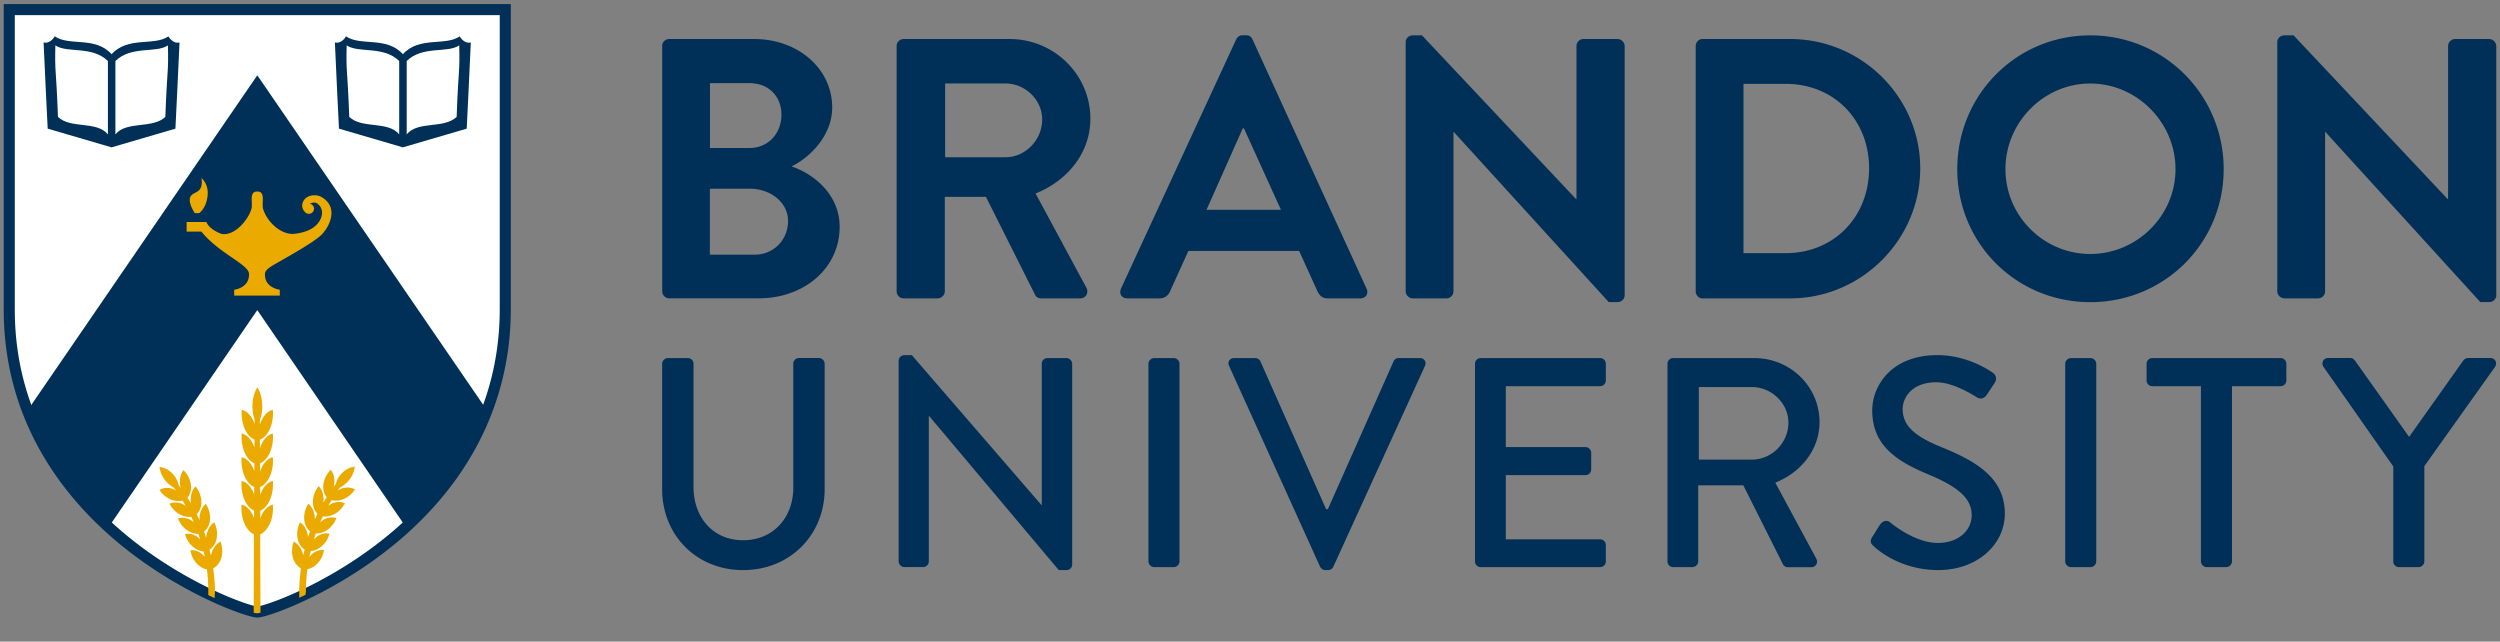 <svg width="226" height="58" fill="none" xmlns="http://www.w3.org/2000/svg"><rect width="100%" height="100%" fill="#808080" stroke="none"/><path d="M59.858 4.165c0-.336.268-.638.638-.638h7.67c3.985 0 7.065 2.682 7.065 6.195 0 2.579-2.112 4.589-3.684 5.323 1.777.57 4.356 2.38 4.356 5.46 0 3.753-3.217 6.463-7.3 6.463h-8.101a.637.637 0 0 1-.638-.638V4.165h-.006Zm7.903 9.212c1.708 0 2.881-1.338 2.881-3.012s-1.173-2.847-2.88-2.847H64.18v5.86h3.581Zm.467 9.645c1.674 0 3.012-1.304 3.012-3.046 0-1.742-1.674-2.915-3.416-2.915h-3.65v5.961h4.054ZM81.056 4.165c0-.336.267-.638.637-.638h9.577c4.02 0 7.3 3.217 7.3 7.202 0 3.08-2.045 5.591-4.954 6.764L98.205 26c.233.432 0 .973-.57.973h-3.518c-.302 0-.467-.165-.535-.301l-4.453-8.877h-3.718v8.54a.66.66 0 0 1-.637.638h-3.08a.636.636 0 0 1-.638-.637V4.165ZM90.9 14.214c1.776 0 3.314-1.543 3.314-3.416 0-1.777-1.543-3.251-3.314-3.251h-5.46v6.667h5.46ZM101.331 26.102 111.75 3.561c.103-.2.268-.37.57-.37h.336c.336 0 .467.165.569.37l10.317 22.541c.199.433-.068.871-.569.871h-2.916c-.501 0-.734-.199-.973-.672l-1.64-3.615h-10.015l-1.64 3.615c-.131.336-.433.672-.968.672h-2.915c-.501 0-.769-.432-.569-.87h-.006Zm14.468-7.134-3.348-7.368h-.103l-3.279 7.368h6.73ZM127.072 3.8c0-.336.302-.603.638-.603h.837L142.479 18h.034V4.165c0-.336.268-.638.638-.638h3.08a.66.66 0 0 1 .638.638v22.54c0 .337-.302.604-.638.604h-.802l-14.001-15.373h-.034v14.4a.637.637 0 0 1-.638.637h-3.046a.66.66 0 0 1-.638-.637V3.8ZM153.291 4.165c0-.336.268-.638.604-.638h7.936c6.463 0 11.758 5.255 11.758 11.689s-5.29 11.757-11.758 11.757h-7.936c-.336 0-.604-.301-.604-.637V4.165Zm8.142 18.72c4.356 0 7.533-3.285 7.533-7.67 0-4.383-3.183-7.634-7.533-7.634h-3.821v15.304h3.821ZM188.961 3.197c6.696 0 12.06 5.392 12.06 12.093s-5.358 12.025-12.06 12.025c-6.701 0-12.024-5.324-12.024-12.025 0-6.701 5.323-12.093 12.024-12.093Zm0 19.762c4.219 0 7.704-3.45 7.704-7.669 0-4.219-3.485-7.738-7.704-7.738-4.219 0-7.669 3.52-7.669 7.738 0 4.219 3.45 7.67 7.669 7.67ZM205.866 3.8c0-.336.302-.603.638-.603h.837L221.273 18h.034V4.165c0-.336.268-.638.638-.638h3.08a.66.66 0 0 1 .638.638v22.54c0 .337-.302.604-.638.604h-.803l-14-15.373h-.034v14.4a.637.637 0 0 1-.638.637h-3.046a.66.66 0 0 1-.638-.637V3.8ZM59.858 32.883c0-.267.245-.512.513-.512h1.81c.297 0 .513.245.513.512v11.148c0 2.7 1.725 4.806 4.48 4.806 2.756 0 4.539-2.078 4.539-4.754V32.878c0-.268.216-.513.512-.513h1.81c.268 0 .513.245.513.513v11.341c0 4.105-3.103 7.317-7.373 7.317s-7.317-3.212-7.317-7.317V32.878v.005ZM81.244 32.587c0-.267.245-.484.512-.484h.672l11.718 13.551h.028v-12.77c0-.268.217-.513.513-.513h1.725c.267 0 .512.245.512.512v18.169c0 .273-.245.484-.512.484h-.7L83.993 37.604h-.028V50.75a.514.514 0 0 1-.513.513h-1.702a.53.53 0 0 1-.513-.513V32.582l.006.005ZM103.819 32.883c0-.267.245-.512.513-.512h1.782c.267 0 .512.245.512.512v17.873a.534.534 0 0 1-.512.512h-1.782a.534.534 0 0 1-.513-.512V32.883ZM111.107 33.071c-.165-.353.057-.7.461-.7h1.919c.216 0 .404.165.455.296l5.939 13.363h.159l5.939-13.363a.49.49 0 0 1 .461-.296h1.918c.405 0 .621.353.462.7l-8.29 18.169a.52.52 0 0 1-.461.296h-.268c-.188 0-.376-.137-.461-.296l-8.233-18.169ZM133.341 32.883c0-.267.216-.512.512-.512h10.801c.296 0 .512.245.512.512v1.515a.514.514 0 0 1-.512.512h-8.529v5.506h7.208c.268 0 .513.245.513.513v1.508a.514.514 0 0 1-.513.513h-7.208v5.807h8.529c.296 0 .512.245.512.513v1.486a.514.514 0 0 1-.512.512h-10.801a.514.514 0 0 1-.512-.512V32.883ZM150.74 32.883c0-.267.217-.512.513-.512h7.344c3.24 0 5.888 2.568 5.888 5.78 0 2.482-1.646 4.537-3.997 5.482l3.701 6.86c.187.354 0 .781-.462.781h-2.106a.502.502 0 0 1-.433-.245l-3.593-7.157h-4.076v6.884a.534.534 0 0 1-.513.512h-1.753a.514.514 0 0 1-.513-.512V32.883Zm7.641 8.666c1.754 0 3.291-1.486 3.291-3.348 0-1.753-1.537-3.21-3.291-3.21h-4.805v6.558h4.805ZM169.25 48.541c.245-.353.456-.757.7-1.104.245-.353.621-.462.917-.217.159.137 2.243 1.862 4.321 1.862 1.862 0 3.052-1.133 3.052-2.511 0-1.623-1.406-2.648-4.076-3.752-2.756-1.162-4.914-2.59-4.914-5.722 0-2.107 1.617-4.994 5.91-4.994 2.699 0 4.726 1.407 4.993 1.595a.642.642 0 0 1 .165.916c-.216.325-.461.7-.677 1.025-.216.353-.564.513-.945.268-.188-.108-2.078-1.35-3.644-1.35-2.266 0-3.052 1.43-3.052 2.432 0 1.537 1.19 2.482 3.428 3.399 3.131 1.27 5.807 2.756 5.807 6.046 0 2.807-2.511 5.102-6.018 5.102-3.297 0-5.375-1.725-5.808-2.135-.244-.217-.432-.405-.159-.866v.006ZM186.695 32.883c0-.267.245-.512.513-.512h1.782a.53.53 0 0 1 .512.512v17.873a.534.534 0 0 1-.512.512h-1.782a.53.53 0 0 1-.513-.512V32.883ZM198.965 34.91h-4.401a.514.514 0 0 1-.512-.512v-1.515c0-.267.216-.512.512-.512h11.609c.297 0 .513.245.513.512v1.515a.514.514 0 0 1-.513.512h-4.401v15.846a.533.533 0 0 1-.512.512h-1.782a.534.534 0 0 1-.513-.512V34.91ZM216.354 42.17l-6.32-9.019c-.216-.353 0-.786.433-.786h1.998c.217 0 .353.137.433.245l4.885 6.884 4.885-6.884c.08-.108.245-.245.433-.245h2.027c.433 0 .649.433.433.786l-6.4 8.99v8.615a.534.534 0 0 1-.512.512h-1.783a.513.513 0 0 1-.512-.512V42.17Z" fill="#003057"/><path d="M11.541 49.118C6.647 45.208.848 38.39.837 28.004V.867h44.84v27.13c-.006 3.416-.649 6.677-1.899 9.724-1.507 3.667-3.898 7.028-7.133 9.972l-.005.004c-.16.15-.327.3-.493.443l-.002.002c-4.73 4.135-10.058 6.414-12.185 7.035l-.1.028c-.122.033-.207.057-.276.072l-.008.001c-.077.018-.14.03-.19.037a.713.713 0 0 1-.087.008h-.073c-.174-.01-.649-.12-1.4-.382a28.9 28.9 0 0 1-2.785-1.158c-2.183-1.032-4.894-2.581-7.5-4.665Z" fill="#fff" stroke="#003057"/><path d="M23.266 24.371h-.006v.013l.006-.013Z" fill="#EEB310"/><path d="M41.57 3.282c-1.332.917-3.649-.028-5.147 1.617-1.491-1.645-3.814-.694-5.147-1.617-.125.25-.535.695-1.002.553.074 1.867.37 7.794.37 7.794s5.318 1.555 5.774 1.691c.455-.136 5.773-1.69 5.773-1.69s.296-5.934.37-7.795c-.46.142-.877-.302-1.002-.553h.012Zm-5.482 8.865c-1.025-1.247-3.354-.472-4.515-1.577-.171-4.617-.297-3.883-.234-6.468 1.088.735 3.302.006 4.749 1.412v6.633Zm5.192-1.577c-1.161 1.105-3.496.33-4.515 1.577V5.514c1.446-1.406 3.661-.677 4.749-1.412.062 2.585-.063 1.85-.234 6.468ZM15.238 3.282c-1.333.917-3.65-.028-5.147 1.617-1.492-1.645-3.815-.694-5.148-1.617-.125.25-.535.695-1.002.553.074 1.867.37 7.794.37 7.794s5.318 1.555 5.774 1.691c.455-.136 5.773-1.69 5.773-1.69s.296-5.934.37-7.795c-.46.142-.877-.302-1.002-.553h.012Zm-5.483 8.865C8.73 10.9 6.4 11.675 5.24 10.57c-.171-4.617-.297-3.883-.234-6.468 1.088.735 3.302.006 4.749 1.412v6.633Zm5.192-1.577c-1.161 1.105-3.496.33-4.515 1.577V5.514c1.446-1.406 3.661-.677 4.749-1.412.062 2.585-.063 1.85-.234 6.468ZM43.455 37.928l.108-.262c.108-.262.205-.53.307-.797L23.26 6.806 2.647 36.874c1.691 4.538 4.51 8.034 7.294 10.602l13.317-19.444 13.318 19.444.142-.125c3-2.79 5.261-5.962 6.73-9.423h.006Z" fill="#003057"/><path d="M19.427 53.716v-.553l-.011-.272c0-.092-.011-.183-.017-.274 0-.045-.006-.09-.012-.136 0-.046 0-.092-.01-.137l-.024-.273v-.069l-.011-.068-.017-.137-.051-.421c.034-.017.068-.034.096-.057.046-.028.086-.057.126-.091.04-.034.08-.068.12-.108.073-.08.142-.165.204-.268.029-.051.063-.102.086-.16a1.65 1.65 0 0 0 .074-.176 2.077 2.077 0 0 0 .108-.58c0-.069.005-.132 0-.2 0-.068-.006-.13-.017-.2-.006-.067-.017-.13-.029-.198a2.683 2.683 0 0 0-.108-.382 1.426 1.426 0 0 0-.472.399c-.035.045-.069.085-.097.136a1.986 1.986 0 0 0-.228.484 4.7 4.7 0 0 0-.074.268v-.029c-.046-.176-.085-.352-.125-.523l.102-.069c.08-.062.154-.136.222-.222.069-.085.131-.182.183-.284.05-.109.09-.222.119-.348.006-.034.017-.062.023-.096l.017-.097.017-.194v-.2c0-.067-.011-.13-.017-.198l-.034-.2-.052-.193c-.022-.063-.04-.126-.068-.188a1.326 1.326 0 0 0-.085-.182 1.51 1.51 0 0 0-.234.193c-.034.04-.068.074-.102.12a1.892 1.892 0 0 0-.347.78c-.023.097-.035.2-.046.296-.034-.108-.068-.217-.108-.319l-.04-.114c-.011-.04-.029-.074-.04-.108v-.011c.108-.092.21-.2.296-.33.057-.092.108-.194.148-.302.04-.109.069-.234.086-.36.068-.511-.08-1.064-.365-1.514-.154.126-.285.29-.381.484a1.868 1.868 0 0 0-.12.314c-.017.056-.028.113-.04.17 0 .029-.011.057-.017.091 0 .029-.011.063-.011.092-.012.108-.017.216-.012.324v-.011l-.09-.194c-.03-.063-.058-.13-.092-.188-.023-.051-.051-.102-.074-.148.034-.034.063-.068.097-.102a1.665 1.665 0 0 0 .17-.262 1.752 1.752 0 0 0 .149-.496c.006-.062.011-.125.011-.188.012-.518-.188-1.053-.524-1.468-.142.142-.25.318-.324.523a2.292 2.292 0 0 0-.091 1.03c-.046-.073-.086-.147-.131-.221a7.386 7.386 0 0 0-.188-.308 1.43 1.43 0 0 0 .313-.729c.017-.119.017-.238.006-.37 0-.062-.012-.13-.023-.193a2.24 2.24 0 0 0-.285-.734l-.05-.086c-.018-.028-.04-.057-.058-.08a1.715 1.715 0 0 0-.125-.16.71.71 0 0 1-.063-.073l-.034-.034-.034-.034a1.477 1.477 0 0 0-.273.552 1.595 1.595 0 0 0-.052.33c-.005.12-.005.24.006.364.012.126.034.245.068.365l-.096-.137c-.035-.051-.074-.096-.103-.136a2.046 2.046 0 0 0-.068-.25c-.017-.058-.046-.115-.069-.172l-.085-.17-.051-.086a.401.401 0 0 0-.057-.08c-.04-.05-.08-.108-.125-.16-.023-.028-.046-.05-.069-.073-.022-.023-.045-.046-.068-.074a1.635 1.635 0 0 0-.148-.131c-.023-.023-.051-.04-.074-.063-.023-.017-.051-.04-.08-.057a2.382 2.382 0 0 0-.16-.096 1.465 1.465 0 0 0-.164-.08 1.783 1.783 0 0 0-.501-.137c.011.114.034.222.062.336l.052.165c.017.057.04.108.062.165.023.057.051.109.08.16l.045.08.046.08.103.153c.017.023.04.051.056.074.018.023.04.051.063.074.04.051.085.097.131.142.023.023.046.046.068.063.023.023.046.045.069.063.045.04.09.08.142.113.046.035.097.069.148.103.057.034.108.068.165.102l.034.04c.029.04.069.086.103.137l.062.085a1.613 1.613 0 0 0-.597-.222 1.248 1.248 0 0 0-.325-.011 1.31 1.31 0 0 0-.575.176c.245.376.592.684 1.025.866.108.045.216.08.324.102.109.023.217.04.32.046.107 0 .21 0 .307-.017.04-.006.08-.017.12-.023.062.097.119.2.181.307.035.057.069.114.097.171-.074-.057-.154-.102-.233-.148a1.531 1.531 0 0 0-.644-.17c-.21-.006-.41.034-.592.113.205.399.518.74.928.968.052.029.103.051.154.074a1.567 1.567 0 0 0 .467.137l.154.017h.153c.04 0 .08 0 .114-.011.023.05.046.102.074.153l.086.188.068.154a1.969 1.969 0 0 0-.279-.205.516.516 0 0 0-.08-.04.907.907 0 0 0-.153-.068 1.265 1.265 0 0 0-.314-.08 1.343 1.343 0 0 0-.603.051c.16.416.438.792.82 1.06.097.068.193.125.296.17a1.73 1.73 0 0 0 .723.16v.017a.897.897 0 0 1 .046.108l.034.108.085.268c-.011-.017-.028-.029-.04-.046a.893.893 0 0 0-.136-.12 1.56 1.56 0 0 0-.593-.307 1.45 1.45 0 0 0-.307-.04c-.102 0-.2.006-.296.029.114.432.347.83.706 1.138.091.074.182.143.279.2.097.057.194.102.29.142.097.034.2.063.302.08.034 0 .068.011.102.011.04.165.08.336.114.507a1.456 1.456 0 0 0-.148-.171 1.905 1.905 0 0 0-.267-.222 1.755 1.755 0 0 0-.143-.08c-.05-.023-.096-.045-.148-.062a1.36 1.36 0 0 0-.597-.08c.068.438.261.865.58 1.207.04.04.08.085.126.12.04.04.085.073.13.108a1.552 1.552 0 0 0 .564.279c.029.005.063.017.091.022l.052.416.01.131v.063l.012.068.023.262c0 .046.006.085.006.13v.132c.011.085.017.176.017.267 0 .091 0 .177.006.268v.581c.193.097.387.188.58.273v-.319l.017-.034ZM24.364 47.42c.256-.536.353-1.185.301-1.8-.392.091-.757.416-1.013.95-.046.098-.091.2-.125.308v-.711c.324-.137.62-.439.837-.894.256-.536.353-1.185.301-1.8-.392.092-.757.416-1.013.951a3.365 3.365 0 0 0-.137.33v-.728c.325-.137.627-.439.849-.9.256-.535.353-1.184.301-1.799-.392.091-.757.416-1.013.95a2.48 2.48 0 0 0-.142.36v-.752c.33-.137.632-.438.854-.9.256-.535.353-1.184.301-1.799-.392.091-.757.416-1.013.951-.057.125-.108.25-.154.387v-.774c.33-.131.644-.438.866-.905.256-.536.353-1.185.301-1.8-.392.091-.757.416-1.013.951a3.233 3.233 0 0 0-.16.41v-.427c.137-.364.217-.791.217-1.247 0-.672-.17-1.28-.444-1.725-.274.444-.444 1.053-.444 1.725 0 .427.068.831.193 1.179v.421a3.454 3.454 0 0 0-.136-.336c-.257-.535-.627-.86-1.02-.95-.05.614.046 1.263.302 1.799.217.455.518.757.843.894v.717a5.328 5.328 0 0 0-.131-.319c-.256-.535-.626-.86-1.02-.95-.05.614.046 1.263.302 1.798.217.456.513.758.837.894v.7c-.04-.102-.08-.199-.125-.296-.256-.535-.626-.86-1.019-.95-.051.615.046 1.264.302 1.799.216.45.512.752.831.888v.683a2.422 2.422 0 0 0-.12-.279c-.256-.535-.626-.86-1.019-.95-.05.614.046 1.264.302 1.799.216.444.507.746.826.888v.666c-.035-.085-.069-.176-.109-.256-.256-.535-.626-.86-1.019-.951-.05.615.046 1.264.302 1.8.21.443.501.74.814.882l-.023 7.083c.149.04.251.056.314.056.045 0 .114-.01.21-.034.029-.005.057-.011.091-.022l-.028-7.078c.319-.142.615-.438.831-.894l.012.006ZM27.655 53.58v-.399c0-.091.006-.176.011-.267 0-.092.006-.177.012-.268v-.131c.011-.046.011-.086.017-.131l.023-.262v-.068l.011-.063.011-.13c.012-.137.029-.274.046-.41.034-.007.074-.018.108-.023.051-.012.097-.029.148-.046.046-.017.097-.04.142-.063.097-.045.188-.102.274-.17a2.197 2.197 0 0 0 .256-.228c.319-.342.512-.769.58-1.207-.199-.017-.398 0-.597.08-.051.017-.097.04-.148.062a1.151 1.151 0 0 0-.142.08 1.906 1.906 0 0 0-.268.222 1.48 1.48 0 0 0-.17.205v-.029l.119-.512c.04 0 .08-.006.12-.017.102-.017.199-.046.301-.08.097-.034.194-.085.29-.142.097-.057.188-.125.28-.2.358-.307.591-.706.705-1.138a1.736 1.736 0 0 0-.296-.029c-.05 0-.102 0-.153.012-.052.005-.103.017-.154.028a1.41 1.41 0 0 0-.592.308l-.137.12a1.035 1.035 0 0 0-.074.079c.034-.103.068-.205.097-.308l.034-.108c.011-.034.023-.074.04-.108v-.011c.148 0 .296-.012.438-.052.103-.028.205-.062.308-.108.102-.045.199-.102.296-.17a2.26 2.26 0 0 0 .82-1.06 1.421 1.421 0 0 0-.917.029c-.051.017-.102.045-.154.068-.028.012-.051.029-.08.04-.022.017-.05.029-.074.046a1.91 1.91 0 0 0-.244.193v-.011l.09-.188c.03-.063.058-.125.086-.188l.069-.148c.045.006.09.011.136.011h.154a2.078 2.078 0 0 0 .467-.091 1.71 1.71 0 0 0 .154-.062c.05-.023.102-.046.153-.074.41-.223.723-.57.928-.968a1.375 1.375 0 0 0-.592-.114 1.53 1.53 0 0 0-.643.17 1.812 1.812 0 0 0-.28.183c.04-.074.086-.148.126-.217.063-.102.12-.205.182-.301.046.011.097.023.143.028a1.4 1.4 0 0 0 .307.017c.108 0 .21-.017.319-.045.108-.023.216-.057.324-.103.433-.182.78-.49 1.025-.865a1.304 1.304 0 0 0-.575-.171c-.102-.006-.216 0-.324.011a1.548 1.548 0 0 0-.336.091c-.114.04-.217.097-.32.166l.092-.131a1.42 1.42 0 0 1 .103-.137c.073-.04.148-.08.216-.131l.148-.102c.046-.035.097-.075.142-.114.023-.023.046-.04.069-.063.022-.023.045-.046.068-.063.045-.045.085-.09.13-.142.024-.023.04-.051.064-.074.017-.023.04-.051.056-.074a1.2 1.2 0 0 0 .103-.154c.017-.028.034-.051.045-.08l.046-.08a2.08 2.08 0 0 0 .08-.159 1.39 1.39 0 0 0 .062-.165c.017-.057.04-.108.052-.165.028-.108.05-.222.062-.336a1.877 1.877 0 0 0-.5.137c-.058.023-.109.051-.166.08a2.424 2.424 0 0 0-.24.153.72.72 0 0 0-.073.063c-.051.04-.097.085-.148.131a.86.86 0 0 0-.069.074c-.022.023-.045.051-.068.074a1.713 1.713 0 0 0-.125.16c-.017.028-.04.056-.057.08l-.051.084a1.188 1.188 0 0 0-.086.171 1.059 1.059 0 0 0-.068.171c-.023.063-.04.131-.057.194l-.034.045c-.034.04-.068.086-.102.143l-.063.085c.023-.097.04-.2.051-.302.012-.125.017-.245.006-.364a1.538 1.538 0 0 0-.051-.33 1.397 1.397 0 0 0-.274-.553l-.034.035-.034.034s-.046.05-.063.074a1.714 1.714 0 0 0-.125.16c-.017.028-.04.056-.057.079l-.051.085c-.034.057-.063.114-.097.177-.057.12-.108.245-.142.37-.017.063-.035.125-.046.188-.011.062-.017.13-.023.193-.011.131-.005.25.006.37.017.12.046.228.08.33.04.103.085.194.142.28.023.034.051.068.074.102l-.193.319c-.035.057-.069.114-.103.176.012-.096.017-.188.017-.284 0-.25-.04-.484-.114-.69a1.485 1.485 0 0 0-.324-.523c-.336.41-.535.945-.524 1.469 0 .063.006.125.011.188.006.063.017.12.035.176.028.114.068.222.113.32.023.045.052.096.08.136.029.045.063.085.091.125.023.029.051.057.08.086-.023.05-.051.102-.074.159a5.685 5.685 0 0 1-.091.194l-.074.159c0-.091 0-.182-.012-.268a.443.443 0 0 0-.011-.09c0-.03-.011-.063-.017-.092-.011-.057-.023-.12-.04-.17a1.702 1.702 0 0 0-.12-.314 1.401 1.401 0 0 0-.381-.484c-.29.444-.433.997-.364 1.515.017.13.045.25.085.358.04.109.085.211.148.302.08.125.177.228.279.319v.017a.687.687 0 0 0-.045.114l-.04.114a4.05 4.05 0 0 0-.091.279 3.813 3.813 0 0 0-.04-.25 2.066 2.066 0 0 0-.257-.65c-.028-.045-.062-.09-.09-.13l-.103-.12a1.503 1.503 0 0 0-.234-.194 5.69 5.69 0 0 0-.085.182l-.068.188c-.023.063-.04.131-.052.194l-.034.2a1.176 1.176 0 0 0-.017.198v.2c0 .068.006.13.017.193 0 .034.012.063.017.097a.593.593 0 0 0 .023.097c.029.125.074.245.12.347.051.108.114.2.182.285.068.085.142.16.222.222.028.023.057.04.085.063-.04.17-.085.347-.12.523a2.197 2.197 0 0 0-.29-.712 1.485 1.485 0 0 0-.57-.535c-.044.126-.079.25-.107.382-.017.063-.023.13-.029.2l-.017.198v.2c0 .068.012.13.017.199.017.131.052.256.091.382.023.062.046.119.074.176.029.057.058.108.086.16.063.102.13.187.205.267.04.04.08.074.12.108.04.034.085.063.125.091a.627.627 0 0 0 .085.046c-.017.142-.04.285-.051.427l-.017.136v.069l-.012.068-.022.273c0 .046-.006.091-.012.137l-.011.137-.017.273c0 .091-.006.182-.012.273V54.035c.188-.085.382-.176.581-.273v-.188l.023.006ZM18.01 19.264s.37-.25.597-.86c.097-.302.496-1.475-.393-2.306.205 1.452-.751 1.156-1.007 1.697-.24.552.404 1.474.404 1.474h.398v-.005ZM28.885 17.727c-.444-.154-.957-.069-1.281.21-.342.37-.388.809-.08 1.185.011.017.028.023.04.04a.451.451 0 0 0 .136.114.28.28 0 0 0 .097.034c.012 0 .023.005.04.005.029 0 .051.017.085.017.257 0 .467-.21.467-.466a.463.463 0 0 0-.381-.45s.421-.24.7.006c.735.563.382 1.588-.347 2.123-.752.552-1.896.604-1.896.604-1.332-.017-2.414-1.344-2.67-2.238-.086-.228-.035-.655-.035-.934 0-.364-.096-.66-.46-.66h-.086c-.365 0-.461.296-.461.66 0 .28.05.706-.035.934-.256.894-1.446 2.426-2.67 2.238-.148-.046-1.11-.393-1.39-1.082h-1.787v.871h1.338c1.566 1.959 4.316 2.984 4.299 3.826.051 1.27-1.338 1.43-1.338 1.43v.529h4.122v-.53s-1.39-.16-1.338-1.429c0-.302.347-.57.877-.871 1.235-.712 3.627-2.033 4.264-2.704.854-.894 1.515-2.648-.21-3.468v.006Z" fill="#EAAA00"/></svg>